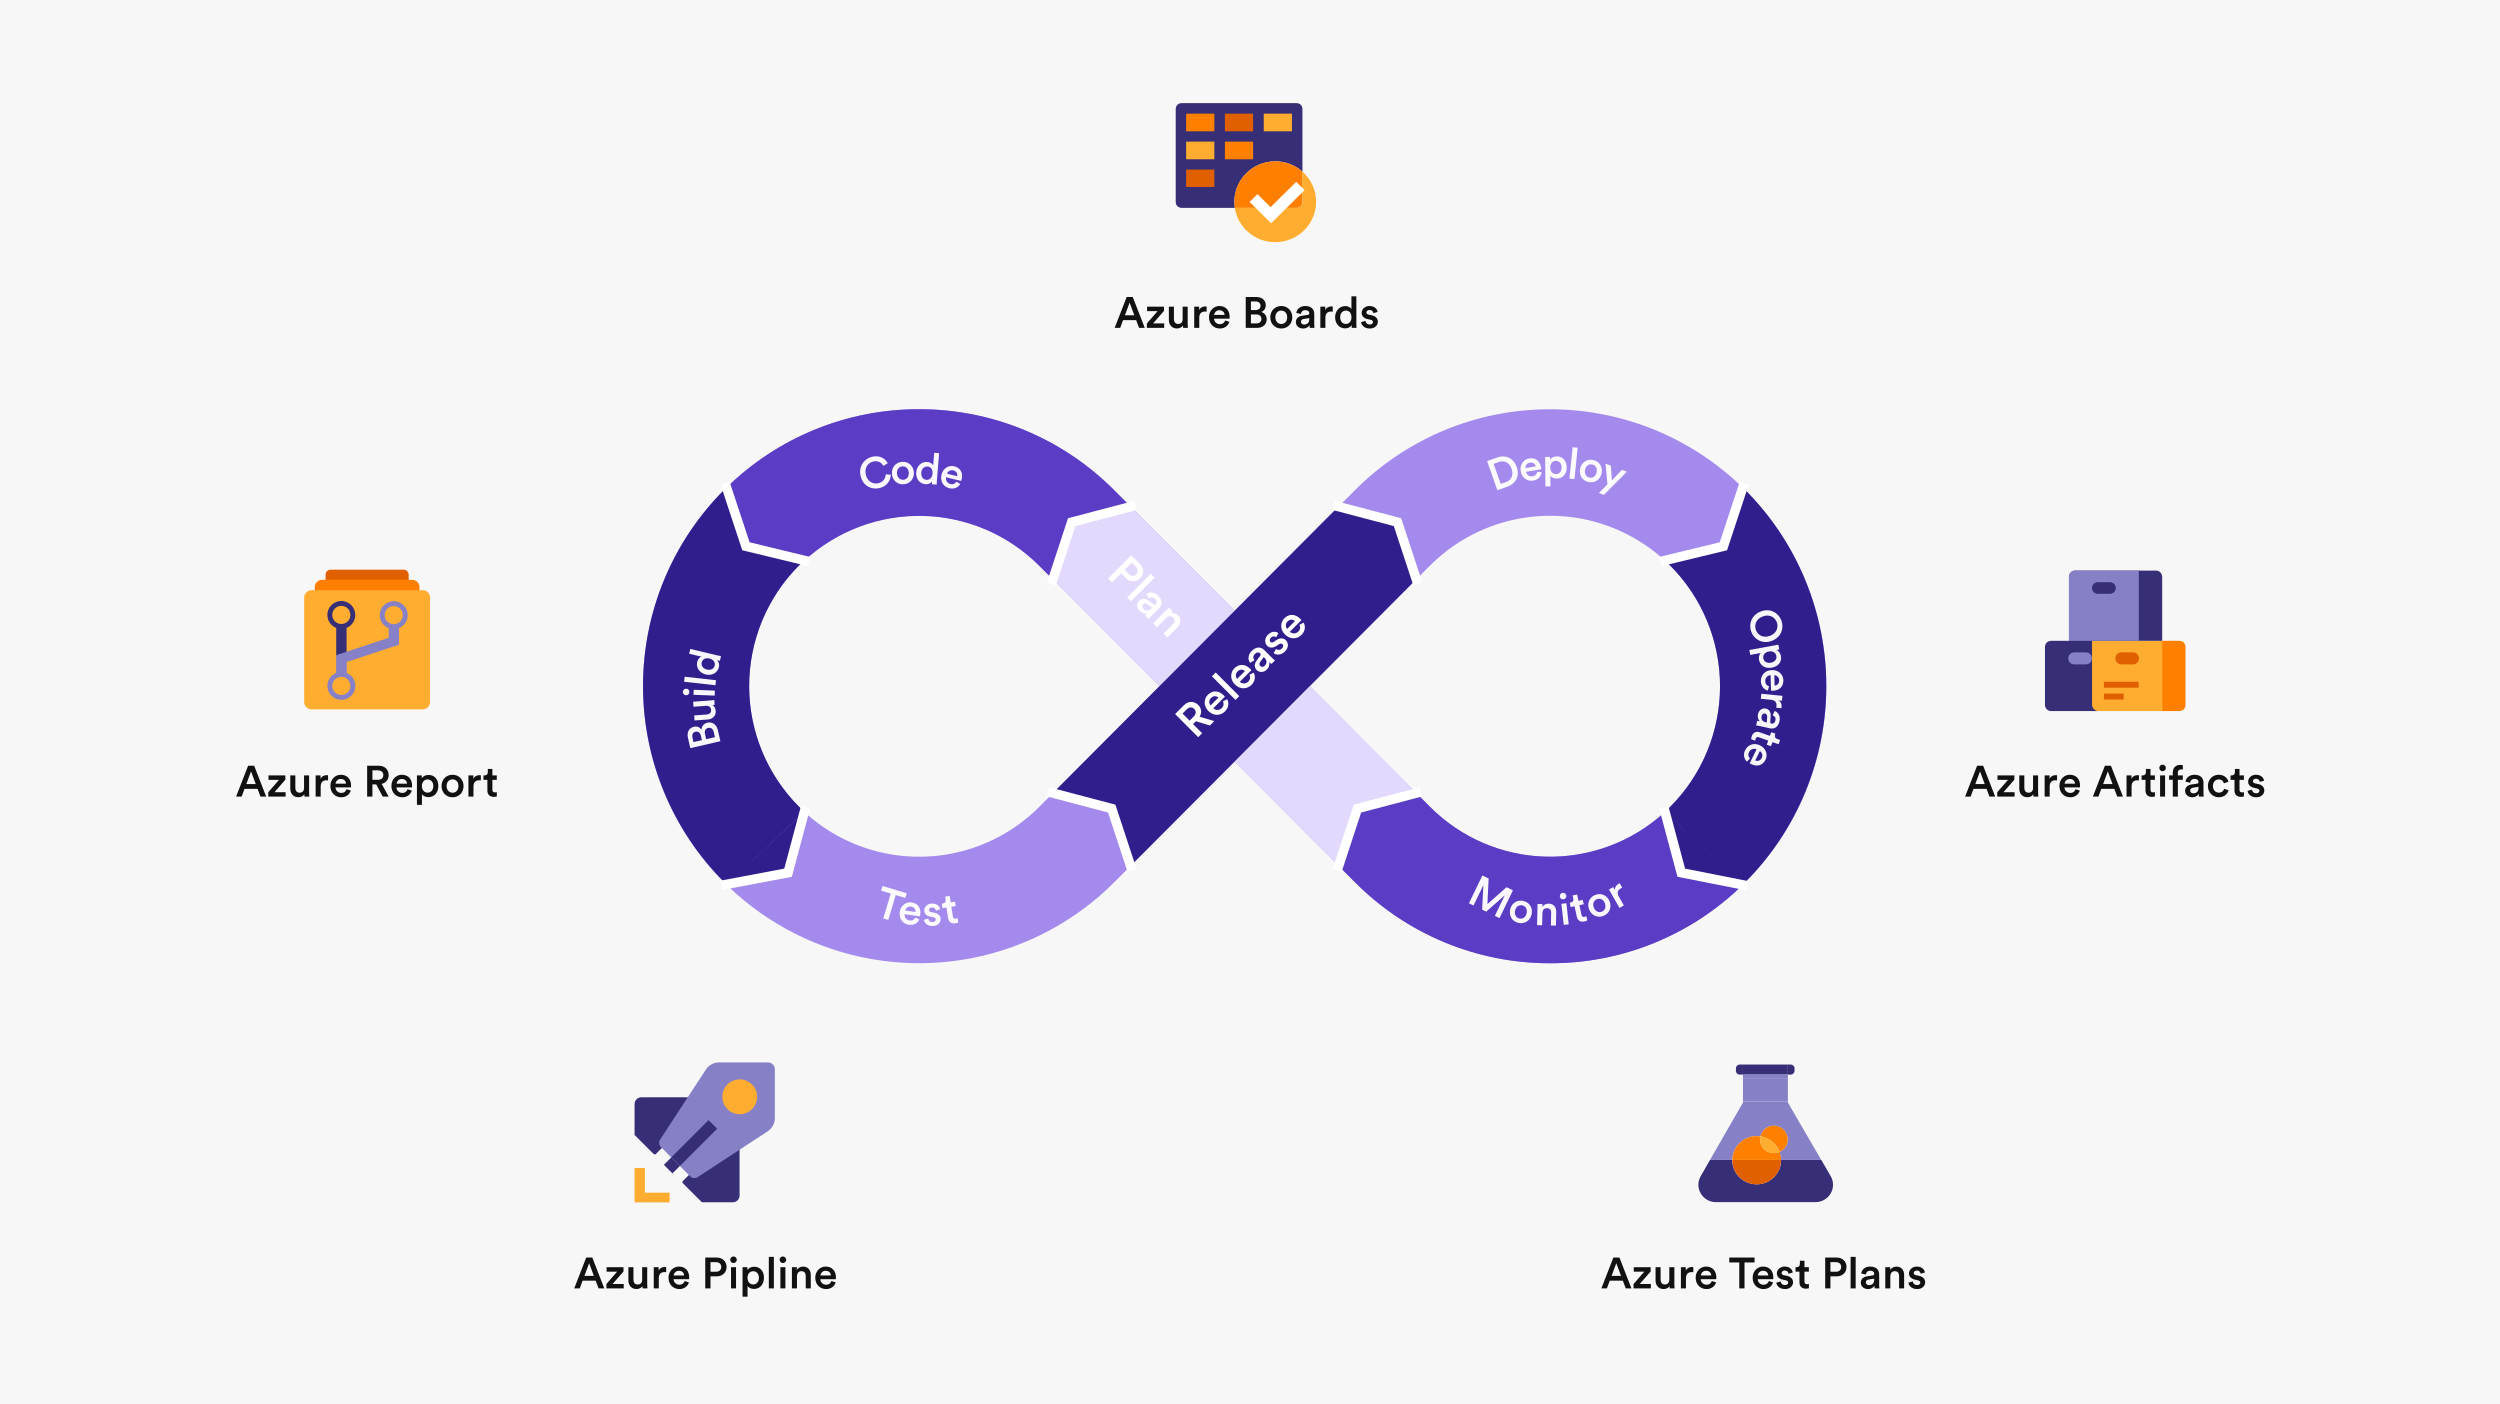 <?xml version="1.0" encoding="UTF-8"?><svg width="976" height="548" viewBox="0 0 976 548" fill="none" xmlns="http://www.w3.org/2000/svg">
<rect width="976" height="548" fill="#F7F7F7"/>
<path d="M605.188 159.778C622.92 159.774 640.38 164.157 656.02 172.54C671.66 180.923 684.998 193.045 694.85 207.834C704.703 222.623 710.767 239.621 712.505 257.323C714.242 275.024 711.6 292.882 704.812 309.315C698.025 325.747 687.301 340.247 673.591 351.528C659.882 362.809 643.61 370.525 626.217 373.99C608.824 377.456 590.847 376.565 573.88 371.395C556.912 366.226 541.478 356.939 528.944 344.356L482.02 297.289L435.086 344.356C420.006 359.483 400.792 369.785 379.874 373.959C358.957 378.132 337.275 375.99 317.571 367.804C297.867 359.617 281.026 345.754 269.177 327.966C257.328 310.179 251.004 289.267 251.004 267.874C251.004 246.481 257.328 225.569 269.177 207.782C281.026 189.994 297.867 176.131 317.571 167.944C337.275 159.758 358.957 157.616 379.874 161.79C400.792 165.963 420.006 176.265 435.086 191.392L482.02 238.459L528.944 191.392C538.95 181.344 550.836 173.378 563.921 167.953C577.005 162.527 591.029 159.749 605.188 159.778ZM605.188 334.461C616.095 334.454 626.833 331.751 636.45 326.589C646.068 321.427 654.268 313.967 660.326 304.868C666.383 295.77 670.11 285.313 671.178 274.425C672.246 263.536 670.621 252.552 666.447 242.444C662.273 232.335 655.679 223.415 647.249 216.473C638.818 209.531 628.812 204.78 618.114 202.642C607.417 200.504 596.359 201.045 585.92 204.216C575.48 207.387 565.982 213.09 558.264 220.822L511.34 267.889L558.264 314.967C564.412 321.168 571.724 326.083 579.779 329.429C587.834 332.775 596.47 334.485 605.188 334.461ZM452.691 267.889L405.767 220.822C396.485 211.512 384.659 205.171 371.785 202.603C358.911 200.034 345.567 201.352 333.439 206.391C321.312 211.429 310.947 219.962 303.654 230.909C296.361 241.857 292.469 254.728 292.469 267.895C292.469 281.061 296.361 293.932 303.654 304.88C310.947 315.827 321.312 324.36 333.439 329.399C345.567 334.437 358.911 335.755 371.785 333.187C384.659 330.618 396.485 324.278 405.767 314.967L452.691 267.889Z" fill="#A48AED"/>
<path d="M522.606 338.019L552.938 309.614L441.425 197.76L411.093 226.164L522.606 338.019Z" fill="#E3D9FC"/>
<path d="M441.374 338.019L411.032 309.614L522.555 197.76L552.887 226.164L441.374 338.019Z" fill="#311E8D"/>
<path d="M282.589 344.366C282.947 344.736 283.315 345.084 283.683 345.392L314.056 316.957C313.33 316.29 312.614 315.613 311.909 314.906C299.466 302.422 292.476 285.491 292.476 267.838C292.476 250.185 299.466 233.255 311.909 220.771C312.604 220.073 313.32 219.397 314.035 218.72L283.663 190.284C283.305 190.633 282.937 190.971 282.64 191.31C272.625 201.352 264.68 213.276 259.259 226.399C253.839 239.522 251.049 253.587 251.049 267.792C251.049 281.997 253.839 296.062 259.259 309.185C264.68 322.308 272.625 334.232 282.64 344.274L282.589 344.366Z" fill="#311E8D"/>
<path d="M681.39 344.377L680.286 345.453L649.914 317.018C650.639 316.352 651.365 315.665 652.06 314.967C658.224 308.786 663.114 301.448 666.45 293.371C669.786 285.294 671.503 276.637 671.503 267.895C671.503 259.152 669.786 250.495 666.45 242.418C663.114 234.341 658.224 227.003 652.06 220.822C651.376 220.125 650.66 219.458 649.944 218.771L680.317 190.325L681.39 191.351C701.61 211.637 712.969 239.148 712.969 267.833C712.969 296.519 701.61 324.029 681.39 344.315V344.377Z" fill="#311E8D"/>
<path d="M605.188 376.052C633.258 376.13 660.237 365.149 680.317 345.474L649.944 317.039C637.337 328.598 620.771 334.836 603.694 334.454C586.617 334.072 570.345 327.1 558.264 314.988L552.938 309.645L522.606 338.05L528.944 344.397C538.936 354.467 550.818 362.45 563.906 367.884C576.993 373.317 591.024 376.094 605.188 376.052Z" fill="#5A3CC5"/>
<path d="M358.782 159.778C330.714 159.701 303.739 170.682 283.663 190.356L314.035 218.843C326.64 207.282 343.205 201.042 360.28 201.424C377.356 201.806 393.627 208.78 405.705 220.894L411.032 226.226L441.363 197.832L435.035 191.474C425.046 181.395 413.163 173.404 400.074 167.963C386.985 162.523 372.95 159.74 358.782 159.778Z" fill="#5A3CC5"/>
<path d="M313.984 317.039L307.656 340.706L283.683 345.443L283.499 345.269L313.984 317.039Z" fill="#311E8D"/>
<path d="M314.035 218.792L291.207 213.264L283.663 190.377L285.155 188.921L315.446 217.52L314.035 218.792Z" fill="#5A3CC5"/>
<path d="M650.046 317.039L656.364 340.706L680.348 345.443L680.521 345.269L650.046 317.039Z" fill="#311E8D"/>
<path d="M649.995 218.792L672.823 213.264L680.368 190.377L678.875 188.921L648.574 217.52L649.995 218.792Z" fill="#A48AED"/>
<path d="M411.032 226.205L418.392 203.851L441.363 197.801L436.467 221.048L411.032 226.205Z" fill="#E3D9FC"/>
<path d="M522.606 338.019L529.967 315.675L552.938 309.614L548.041 332.871L522.606 338.019Z" fill="#5A3CC5"/>
<path d="M552.938 226.205L545.587 203.851L522.606 197.801L527.503 221.048L552.938 226.205Z" fill="#311E8D"/>
<path d="M441.363 338.019L434.013 315.675L411.032 309.614L415.928 332.871L441.363 338.019Z" fill="#A48AED"/>
<path d="M521.287 195.545L547.019 202.323L555.269 227.385L551.762 228.543L544.146 205.389L520.357 199.124L521.287 195.545Z" fill="white"/>
<path d="M442.682 195.545L443.612 199.124L419.823 205.389L412.207 228.543L408.701 227.385L416.951 202.323L442.682 195.545Z" fill="white"/>
<path d="M554.256 307.358L555.187 310.937L531.398 317.203L523.782 340.357L520.275 339.198L528.525 314.137L554.256 307.358Z" fill="white"/>
<path d="M651.355 314.772L657.857 339.116L682.505 343.987L681.799 347.617L654.882 342.295L647.787 315.726L651.355 314.772Z" fill="white"/>
<path d="M679.203 188.039L682.699 189.198L674.244 214.823L648.636 221.017L647.777 217.428L671.392 211.706L679.203 188.039Z" fill="white"/>
<path d="M409.713 307.358L435.444 314.137L443.694 339.198L440.188 340.357L432.572 317.203L408.783 310.937L409.713 307.358Z" fill="white"/>
<path d="M312.676 314.772L316.233 315.726L309.138 342.305L282.037 347.422L281.352 343.792L306.174 339.106L312.676 314.772Z" fill="white"/>
<path d="M284.828 188.039L292.638 211.706L316.254 217.428L315.385 221.017L289.776 214.823L281.332 189.198L284.828 188.039Z" fill="white"/>
<g opacity="0.98">
<path opacity="0.98" d="M343.441 190.528C346.424 189.774 347.728 187.428 347.758 185.316L345.796 185.181C345.732 186.6 344.926 188.136 342.964 188.632C340.97 189.136 338.727 188.16 338.039 185.423C337.327 182.587 338.903 180.698 340.832 180.211C342.793 179.715 344.167 180.578 344.869 181.908L346.574 180.811C345.533 178.9 343.331 177.598 340.364 178.348C337.331 179.114 335.055 182.126 336.012 185.935C336.969 189.744 340.293 191.324 343.441 190.528Z" fill="white"/>
<path opacity="0.98" d="M352.68 187.305C351.476 187.396 350.306 186.564 350.177 184.851C350.048 183.139 351.084 182.174 352.288 182.083C353.508 181.991 354.659 182.791 354.788 184.503C354.918 186.232 353.9 187.213 352.68 187.305ZM352.154 180.304C349.696 180.489 348.021 182.474 348.211 185C348.402 187.543 350.354 189.254 352.812 189.068C355.287 188.881 356.962 186.896 356.771 184.353C356.582 181.827 354.629 180.116 352.154 180.304Z" fill="white"/>
<path opacity="0.98" d="M359.666 184.52C359.796 182.944 360.827 182.023 362.115 182.13C363.403 182.237 364.202 183.293 364.072 184.868C363.943 186.444 362.957 187.437 361.669 187.33C360.331 187.219 359.536 186.095 359.666 184.52ZM366.638 176.927L364.724 176.768L364.313 181.75C364.102 181.203 363.428 180.482 361.988 180.362C359.667 180.17 357.897 181.985 357.701 184.357C357.496 186.847 358.934 188.843 361.306 189.04C362.475 189.137 363.387 188.633 363.834 187.97C363.806 188.309 363.812 188.855 363.83 189.045L365.711 189.201C365.705 189.064 365.689 188.431 365.751 187.686L366.638 176.927Z" fill="white"/>
<path opacity="0.98" d="M369.732 184.938C370.006 184.095 370.923 183.338 372.129 183.631C373.451 183.952 373.875 184.947 373.681 185.897L369.732 184.938ZM373.389 188.048C372.933 188.777 372.191 189.244 371.034 188.963C369.845 188.674 369.098 187.566 369.344 186.331L375.225 187.759C375.249 187.73 375.346 187.474 375.422 187.16C376.036 184.615 374.977 182.626 372.499 182.024C370.467 181.53 368.177 182.759 367.563 185.303C366.905 188.03 368.455 190.086 370.635 190.616C372.568 191.085 374.115 190.254 374.884 188.953L373.389 188.048Z" fill="white"/>
<path opacity="0.98" d="M269.497 292.071L281.243 289.368L280.25 285.026C279.75 282.839 278.058 281.693 276.169 282.128C274.778 282.448 273.898 283.558 273.851 284.877C273.255 283.95 272.161 283.434 270.918 283.72C269.079 284.143 268.057 285.774 268.572 288.028L269.497 292.071ZM274.016 288.955L270.736 289.71L270.334 287.954C270.057 286.744 270.544 285.899 271.538 285.67C272.516 285.445 273.338 285.989 273.603 287.149L274.016 288.955ZM279.102 287.785L275.689 288.57L275.212 286.482C274.931 285.256 275.488 284.413 276.499 284.18C277.543 283.94 278.367 284.57 278.64 285.763L279.102 287.785Z" fill="white"/>
<path opacity="0.98" d="M278.089 275.274C278.428 275.249 278.815 275.187 278.999 275.139L278.862 273.257C278.559 273.314 278.038 273.403 277.359 273.453L270.611 273.947L270.755 275.914L275.638 275.556C276.723 275.477 277.529 276.014 277.612 277.15C277.698 278.337 276.868 278.875 275.851 278.95L271.002 279.305L271.145 281.272L276.35 280.89C278.181 280.756 279.555 279.496 279.412 277.529C279.342 276.563 278.864 275.626 278.089 275.274Z" fill="white"/>
<path opacity="0.98" d="M279.085 269.613L270.813 269.286L270.736 271.239L279.009 271.567L279.085 269.613ZM267.819 271.43C268.533 271.458 269.116 270.903 269.143 270.206C269.172 269.493 268.634 268.893 267.92 268.865C267.207 268.837 266.607 269.391 266.578 270.105C266.551 270.801 267.106 271.402 267.819 271.43Z" fill="white"/>
<path opacity="0.98" d="M279.528 265.561L267.296 264.197L267.079 266.157L279.311 267.521L279.528 265.561Z" fill="white"/>
<path opacity="0.98" d="M275.951 261.387C274.413 261.021 273.656 259.862 273.954 258.605C274.251 257.347 275.413 256.715 276.952 257.081C278.49 257.447 279.324 258.572 279.027 259.829C278.718 261.136 277.489 261.752 275.951 261.387ZM269.484 253.348L269.042 255.217L273.905 256.374C273.333 256.5 272.52 257.058 272.188 258.464C271.652 260.731 273.182 262.755 275.498 263.306C277.929 263.884 280.116 262.761 280.663 260.445C280.933 259.304 280.57 258.326 279.982 257.784C280.313 257.863 280.854 257.939 281.044 257.95L281.478 256.113C281.341 256.098 280.714 256.019 279.986 255.846L269.484 253.348Z" fill="white"/>
<path opacity="0.98" d="M585.876 188.931L583.114 181.09L585.149 180.369C587.12 179.67 589.19 180.38 590.128 183.041C591.054 185.671 589.866 187.517 587.895 188.215L585.876 188.931ZM588.581 189.956C591.657 188.866 593.413 185.971 592.131 182.331C590.843 178.676 587.685 177.486 584.592 178.583L580.57 180.008L584.575 191.376L588.581 189.956Z" fill="white"/>
<path opacity="0.98" d="M595.541 182.758C595.46 181.875 596.004 180.817 597.227 180.608C598.568 180.379 599.35 181.125 599.546 182.075L595.541 182.758ZM600.125 184.166C599.993 185.016 599.495 185.739 598.322 185.94C597.115 186.146 595.993 185.423 595.732 184.192L601.698 183.173C601.709 183.137 601.697 182.863 601.643 182.544C601.205 179.963 599.448 178.556 596.935 178.985C594.874 179.337 593.253 181.373 593.691 183.954C594.161 186.719 596.394 187.993 598.606 187.616C600.567 187.281 601.661 185.904 601.855 184.405L600.125 184.166Z" fill="white"/>
<path opacity="0.98" d="M605.298 189.891L605.256 185.726C605.688 186.351 606.594 186.852 607.784 186.84C610.164 186.816 611.658 184.931 611.633 182.449C611.609 180.001 610.213 178.145 607.765 178.169C606.49 178.182 605.544 178.787 605.143 179.505L605.132 178.383L603.228 178.402L603.343 189.911L605.298 189.891ZM609.661 182.469C609.677 184.05 608.769 185.079 607.46 185.092C606.168 185.105 605.223 184.094 605.207 182.513C605.192 180.966 606.117 179.937 607.409 179.924C608.735 179.911 609.646 180.922 609.661 182.469Z" fill="white"/>
<path opacity="0.98" d="M614.677 187.031L615.921 174.786L613.959 174.586L612.715 186.831L614.677 187.031Z" fill="white"/>
<path opacity="0.98" d="M620.517 186.454C619.337 186.2 618.448 185.07 618.807 183.391C619.166 181.712 620.431 181.08 621.611 181.334C622.807 181.591 623.686 182.684 623.328 184.363C622.965 186.059 621.714 186.711 620.517 186.454ZM621.984 179.588C619.574 179.07 617.408 180.5 616.879 182.977C616.346 185.471 617.738 187.665 620.147 188.183C622.574 188.705 624.74 187.275 625.272 184.781C625.802 182.304 624.41 180.11 621.984 179.588Z" fill="white"/>
<path opacity="0.98" d="M626.16 193.196L635.151 184.146L633.192 183.413L629.281 187.539L628.878 181.797L626.792 181.016L627.56 189.091L624.185 192.457L626.16 193.196Z" fill="white"/>
<path opacity="0.98" d="M353.454 350.572L354.005 348.732L344.549 345.881L343.997 347.721L347.741 348.85L344.833 358.555L346.786 359.144L349.694 349.439L353.454 350.572Z" fill="white"/>
<path opacity="0.98" d="M353.387 355.474C353.576 354.607 354.413 353.762 355.642 353.933C356.989 354.121 357.511 355.068 357.412 356.033L353.387 355.474ZM357.335 358.202C356.954 358.973 356.262 359.512 355.083 359.348C353.871 359.179 353.017 358.151 353.139 356.898L359.133 357.731C359.155 357.7 359.226 357.435 359.27 357.115C359.628 354.522 358.377 352.649 355.851 352.298C353.78 352.01 351.623 353.46 351.265 356.054C350.881 358.832 352.628 360.723 354.85 361.032C356.82 361.306 358.278 360.324 358.913 358.953L357.335 358.202Z" fill="white"/>
<path opacity="0.98" d="M360.69 359.1C360.814 360.032 361.767 361.575 364.164 361.519C366.271 361.47 367.259 360.052 367.23 358.795C367.201 357.571 366.363 356.638 364.792 356.335L363.528 356.109C363.016 356.019 362.686 355.704 362.676 355.262C362.664 354.752 363.146 354.299 363.843 354.282C364.948 354.257 365.323 355.013 365.402 355.487L367.056 354.973C366.901 354.16 366.119 352.682 363.807 352.736C362.091 352.776 360.794 354.03 360.827 355.475C360.853 356.614 361.64 357.547 363.109 357.836L364.339 358.08C365.005 358.2 365.319 358.533 365.329 358.975C365.341 359.485 364.926 359.937 364.111 359.956C363.057 359.98 362.481 359.33 362.395 358.584L360.69 359.1Z" fill="white"/>
<path opacity="0.98" d="M370.753 349.761L368.99 350.04L369.182 351.266C369.296 351.988 368.996 352.603 368.123 352.741L367.704 352.807L367.975 354.537L369.486 354.298L370.132 358.413C370.372 359.941 371.455 360.7 372.966 360.461C373.672 360.35 374.02 360.157 374.13 360.088L373.876 358.476C373.795 358.506 373.484 358.606 373.215 358.649C372.493 358.763 372.127 358.511 372.013 357.789L371.417 353.993L373.113 353.725L372.842 351.996L371.146 352.264L370.753 349.761Z" fill="white"/>
<path opacity="0.98" d="M585.412 358.427L590.648 347.571L588.155 346.361L580.688 352.96L581.166 342.969L578.719 341.781L573.482 352.637L575.272 353.506L579.112 345.544L578.621 355.131L580.212 355.903L587.447 349.551L583.592 357.544L585.412 358.427Z" fill="white"/>
<path opacity="0.98" d="M593.204 358.581C592.023 358.332 591.131 357.205 591.483 355.525C591.836 353.844 593.099 353.207 594.28 353.457C595.478 353.71 596.36 354.8 596.008 356.48C595.651 358.177 594.402 358.834 593.204 358.581ZM594.647 351.71C592.235 351.201 590.074 352.638 589.554 355.117C589.03 357.613 590.429 359.802 592.841 360.311C595.27 360.824 597.43 359.387 597.954 356.891C598.474 354.412 597.075 352.223 594.647 351.71Z" fill="white"/>
<path opacity="0.98" d="M602.157 356.459C602.182 355.372 602.797 354.518 603.918 354.544C605.159 354.572 605.599 355.398 605.576 356.418L605.466 361.313L607.437 361.358L607.555 356.123C607.597 354.305 606.661 352.821 604.638 352.775C603.721 352.754 602.726 353.122 602.161 354.062L602.186 352.957L600.265 352.913L600.078 361.19L602.049 361.235L602.157 356.459Z" fill="white"/>
<path opacity="0.98" d="M612.426 360.853L611.515 352.625L609.572 352.841L610.484 361.07L612.426 360.853ZM608.948 349.986C609.026 350.695 609.663 351.189 610.355 351.112C611.065 351.033 611.578 350.411 611.499 349.701C611.42 348.992 610.782 348.481 610.073 348.56C609.38 348.637 608.869 349.276 608.948 349.986Z" fill="white"/>
<path opacity="0.98" d="M615.702 349.202L613.958 349.583L614.221 350.796C614.376 351.51 614.114 352.142 613.25 352.331L612.835 352.422L613.206 354.133L614.701 353.806L615.585 357.876C615.913 359.388 617.038 360.082 618.533 359.755C619.231 359.603 619.567 359.39 619.672 359.315L619.326 357.72C619.247 357.755 618.942 357.874 618.676 357.932C617.962 358.088 617.582 357.858 617.426 357.143L616.611 353.389L618.288 353.022L617.917 351.311L616.239 351.678L615.702 349.202Z" fill="white"/>
<path opacity="0.98" d="M625.318 355.929C624.191 356.361 622.832 355.899 622.22 354.295C621.609 352.69 622.325 351.469 623.452 351.036C624.595 350.598 625.926 351.034 626.537 352.639C627.155 354.259 626.46 355.49 625.318 355.929ZM622.816 349.369C620.515 350.251 619.477 352.634 620.379 355.001C621.288 357.384 623.646 358.464 625.948 357.581C628.265 356.692 629.303 354.309 628.395 351.926C627.492 349.559 625.134 348.48 622.816 349.369Z" fill="white"/>
<path opacity="0.98" d="M632.341 344.816C632.258 344.843 632.064 344.915 631.858 345.033C630.912 345.571 630.375 346.485 630.479 347.462L629.825 346.308L628.157 347.26L632.238 354.463L633.951 353.486L632.007 350.055C631.244 348.709 631.414 347.595 632.743 346.837C632.92 346.736 633.121 346.641 633.329 346.561L632.341 344.816Z" fill="white"/>
<path opacity="0.98" d="M688.133 240.679C690.843 239.627 692.912 240.976 693.641 242.863C694.375 244.766 693.75 247.161 691.04 248.213C688.33 249.265 686.261 247.917 685.527 246.013C684.798 244.126 685.423 241.732 688.133 240.679ZM687.38 238.729C683.688 240.162 682.582 243.765 683.72 246.715C684.859 249.665 688.101 251.597 691.793 250.164C695.47 248.736 696.57 245.118 695.431 242.168C694.293 239.218 691.057 237.301 687.38 238.729Z" fill="white"/>
<path opacity="0.98" d="M683.304 255.682L687.401 254.932C686.859 255.463 686.518 256.441 686.732 257.612C687.158 259.954 689.268 261.105 691.71 260.658C694.118 260.217 695.71 258.525 695.272 256.117C695.044 254.862 694.288 254.033 693.512 253.76L694.616 253.558L694.275 251.685L682.954 253.759L683.304 255.682ZM691.357 258.718C689.801 259.003 688.634 258.283 688.399 256.996C688.168 255.724 689.004 254.621 690.559 254.336C692.08 254.057 693.251 254.793 693.483 256.064C693.72 257.369 692.878 258.439 691.357 258.718Z" fill="white"/>
<path opacity="0.98" d="M692.693 263.598C693.578 263.643 694.549 264.331 694.581 265.572C694.617 266.932 693.767 267.6 692.799 267.659L692.693 263.598ZM690.647 267.937C689.824 267.687 689.179 267.091 689.148 265.902C689.116 264.678 689.991 263.669 691.247 263.585L691.405 269.635C691.44 269.651 691.712 269.678 692.035 269.669C694.652 269.6 696.296 268.061 696.229 265.512C696.175 263.421 694.391 261.53 691.773 261.598C688.969 261.672 687.39 263.703 687.448 265.946C687.5 267.935 688.707 269.212 690.163 269.616L690.647 267.937Z" fill="white"/>
<path opacity="0.98" d="M695.432 276.483C695.458 276.401 695.512 276.201 695.535 275.964C695.642 274.881 695.207 273.916 694.349 273.438L695.669 273.569L695.857 271.657L687.619 270.839L687.425 272.802L691.35 273.191C692.889 273.344 693.701 274.125 693.55 275.648C693.53 275.851 693.492 276.069 693.436 276.285L695.432 276.483Z" fill="white"/>
<path opacity="0.98" d="M689.371 276.623C688.094 276.336 686.7 277.119 686.321 278.811C686.028 280.122 686.513 281.068 687.041 281.587C686.394 281.442 686.048 281.434 685.994 281.439L685.593 283.231C685.68 283.233 686.179 283.258 686.909 283.422L690.923 284.326C692.531 284.688 694.153 284.06 694.709 281.572C695.155 279.581 694.193 278.04 692.834 277.577L692.042 279.246C692.836 279.512 693.357 280.222 693.13 281.234C692.893 282.295 692.241 282.637 691.561 282.483C691.279 282.42 691.077 282.235 691.115 281.755L691.264 279.611C691.373 278.189 690.814 276.948 689.371 276.623ZM687.748 279.516C687.919 278.753 688.51 278.45 689.057 278.574C689.72 278.723 689.944 279.279 689.91 279.899L689.754 282.076L689.389 281.994C687.813 281.639 687.507 280.595 687.748 279.516Z" fill="white"/>
<path opacity="0.98" d="M694.354 290.568L694.949 288.885L693.78 288.469C693.092 288.224 692.693 287.667 692.988 286.834L693.13 286.433L691.48 285.846L690.97 287.289L687.046 285.892C685.588 285.374 684.406 285.964 683.896 287.406C683.658 288.079 683.661 288.477 683.67 288.607L685.207 289.154C685.22 289.068 685.279 288.746 685.37 288.49C685.614 287.801 686.01 287.599 686.698 287.844L690.318 289.132L689.746 290.75L691.395 291.337L691.968 289.719L694.354 290.568Z" fill="white"/>
<path opacity="0.98" d="M687.046 293.227C687.807 293.683 688.342 294.747 687.791 295.859C687.187 297.078 686.124 297.269 685.242 296.867L687.046 293.227ZM683.211 296.102C682.602 295.494 682.311 294.665 682.84 293.599C683.383 292.502 684.627 292.021 685.776 292.536L683.088 297.959C683.111 297.989 683.339 298.141 683.628 298.285C685.971 299.454 688.141 298.865 689.274 296.58C690.203 294.707 689.512 292.196 687.169 291.028C684.659 289.776 682.315 290.829 681.318 292.84C680.435 294.622 680.903 296.318 682 297.359L683.211 296.102Z" fill="white"/>
</g>
<path d="M472.336 283.242L474.067 281.511L468.32 279.826C469.275 278.26 469.073 276.502 467.789 275.214C466.264 273.685 463.975 273.555 462.231 275.299L458.769 278.761L467.779 287.799L469.319 286.259L465.761 282.69L466.881 281.57L472.336 283.242ZM464.414 281.338L461.656 278.572L463.298 276.93C464.24 275.988 465.397 275.926 466.236 276.767C467.062 277.596 466.998 278.755 466.056 279.697L464.414 281.338ZM472.615 275.403C472.005 274.689 471.828 273.441 472.757 272.512C473.775 271.493 474.907 271.66 475.657 272.361L472.615 275.403ZM477.436 273.814C477.843 274.63 477.855 275.56 476.964 276.451C476.047 277.367 474.636 277.43 473.657 276.525L478.188 271.994C478.176 271.955 477.998 271.726 477.756 271.484C475.799 269.521 473.421 269.379 471.512 271.288C469.946 272.853 469.791 275.605 471.749 277.568C473.845 279.671 476.555 279.406 478.235 277.725C479.724 276.236 479.827 274.377 479.078 272.962L477.436 273.814ZM483.808 271.77L474.607 262.541L473.131 264.018L482.332 273.247L483.808 271.77ZM482.969 265.049C482.359 264.335 482.182 263.087 483.111 262.158C484.129 261.14 485.261 261.306 486.011 262.007L482.969 265.049ZM487.79 263.461C488.197 264.276 488.209 265.206 487.318 266.097C486.401 267.013 484.99 267.076 484.011 266.171L488.542 261.64C488.529 261.601 488.351 261.372 488.11 261.13C486.153 259.167 483.775 259.025 481.866 260.934C480.3 262.5 480.145 265.251 482.102 267.214C484.199 269.317 486.909 269.052 488.589 267.372C490.078 265.882 490.181 264.023 489.432 262.608L487.79 263.461ZM490.626 261.592C491.605 262.574 493.296 262.664 494.594 261.366C495.6 260.36 495.702 259.24 495.525 258.475C496.021 258.972 496.326 259.176 496.376 259.202L497.751 257.827C497.675 257.776 497.243 257.47 496.683 256.909L493.608 253.824C492.375 252.588 490.57 252.23 488.66 254.139C487.133 255.667 487.119 257.59 488.072 258.775L489.726 257.732C489.167 257.044 489.104 256.114 489.88 255.337C490.695 254.523 491.471 254.587 491.992 255.11C492.208 255.326 492.284 255.607 491.978 256.014L490.629 257.847C489.725 259.057 489.52 260.483 490.626 261.592ZM493.718 259.926C493.132 260.511 492.433 260.447 492.013 260.026C491.505 259.517 491.62 258.893 492.002 258.358L493.377 256.499L493.657 256.78C494.864 257.991 494.545 259.099 493.718 259.926ZM497.235 254.983C498.01 255.608 499.867 256.094 501.661 254.299C503.239 252.721 502.961 250.912 502.021 249.969C501.106 249.051 499.783 248.948 498.358 249.864L497.225 250.614C496.767 250.92 496.284 250.919 495.953 250.588C495.572 250.206 495.611 249.505 496.133 248.983C496.96 248.156 497.799 248.462 498.206 248.768L499.097 247.164C498.386 246.654 496.707 246.092 494.976 247.823C493.691 249.109 493.613 251.019 494.693 252.103C495.545 252.957 496.829 253.098 498.165 252.246L499.285 251.533C499.883 251.139 500.366 251.165 500.697 251.496C501.078 251.878 501.09 252.528 500.479 253.139C499.69 253.928 498.774 253.851 498.164 253.341L497.235 254.983ZM502.496 245.522C501.886 244.808 501.709 243.56 502.638 242.631C503.656 241.613 504.788 241.779 505.538 242.48L502.496 245.522ZM507.317 243.934C507.724 244.749 507.736 245.679 506.845 246.57C505.928 247.486 504.516 247.549 503.538 246.644L508.069 242.113C508.056 242.074 507.878 241.845 507.637 241.603C505.68 239.64 503.302 239.498 501.392 241.407C499.827 242.973 499.672 245.724 501.629 247.687C503.726 249.79 506.435 249.525 508.116 247.845C509.605 246.356 509.708 244.496 508.959 243.081L507.317 243.934Z" fill="white"/>
<path d="M439.02 222.462L441.82 219.662L443.411 221.253C444.378 222.221 444.416 223.353 443.551 224.219C442.698 225.072 441.578 225.021 440.611 224.053L439.02 222.462ZM439.49 225.632C441.221 227.363 443.525 227.35 445.116 225.759C446.694 224.181 446.72 221.864 444.989 220.133L441.642 216.786L432.617 225.81L434.145 227.337L437.67 223.812L439.49 225.632ZM441.524 234.716L450.739 225.501L449.262 224.025L440.047 233.24L441.524 234.716ZM444.702 234.534C443.722 235.514 443.632 237.207 444.931 238.505C445.936 239.51 447.056 239.612 447.82 239.434C447.324 239.93 447.12 240.236 447.094 240.287L448.469 241.661C448.52 241.585 448.825 241.152 449.385 240.592L452.466 237.512C453.7 236.278 454.057 234.47 452.147 232.561C450.62 231.034 448.698 231.021 447.514 231.975L448.558 233.63C449.245 233.07 450.175 233.006 450.951 233.783C451.766 234.597 451.702 235.374 451.18 235.896C450.964 236.112 450.684 236.188 450.276 235.883L448.444 234.534C447.234 233.63 445.809 233.426 444.702 234.534ZM446.369 237.627C445.783 237.041 445.847 236.341 446.267 235.921C446.776 235.412 447.4 235.527 447.934 235.908L449.793 237.283L449.513 237.563C448.304 238.772 447.196 238.454 446.369 237.627ZM455.23 241.27C456.045 240.455 457.14 240.252 457.98 241.092C458.909 242.021 458.642 242.975 457.878 243.739L454.212 247.405L455.689 248.881L459.609 244.961C460.971 243.599 461.34 241.779 459.825 240.264C459.138 239.577 458.107 239.131 456.987 239.437L457.814 238.61L456.376 237.171L450.177 243.37L451.654 244.846L455.23 241.27Z" fill="white"/>
<path d="M101.69 311H103.917L99.225 298.947H96.862L92.17 311H94.329L95.451 307.974H100.551L101.69 311ZM98.001 301.157L99.837 306.087H96.165L98.001 301.157ZM111.498 311V309.266H107.163L111.413 304.387V302.721H104.817V304.455H108.931L104.732 309.283V311H111.498ZM118.802 310.082C118.802 310.422 118.836 310.813 118.87 311H120.757C120.723 310.694 120.672 310.167 120.672 309.487V302.721H118.7V307.617C118.7 308.705 118.105 309.47 116.966 309.47C115.776 309.47 115.3 308.603 115.3 307.583V302.721H113.328V307.94C113.328 309.776 114.484 311.238 116.456 311.238C117.425 311.238 118.394 310.83 118.802 310.082ZM128.069 302.67C127.984 302.653 127.78 302.619 127.542 302.619C126.454 302.619 125.536 303.146 125.145 304.047V302.721H123.224V311H125.196V307.056C125.196 305.509 125.893 304.625 127.423 304.625C127.627 304.625 127.848 304.642 128.069 304.676V302.67ZM131.009 305.951C131.077 305.067 131.791 304.115 133.032 304.115C134.392 304.115 135.038 304.982 135.072 305.951H131.009ZM135.293 308.11C135.021 308.926 134.409 309.555 133.219 309.555C131.995 309.555 131.009 308.654 130.958 307.396H137.01C137.027 307.362 137.061 307.09 137.061 306.767C137.061 304.149 135.565 302.466 133.015 302.466C130.924 302.466 128.986 304.2 128.986 306.818C128.986 309.623 130.975 311.255 133.219 311.255C135.208 311.255 136.517 310.082 136.959 308.637L135.293 308.11ZM149.419 311H151.731L149.011 306.036C150.694 305.628 151.731 304.319 151.731 302.602C151.731 300.562 150.286 298.947 147.957 298.947H143.333V311H145.39V306.24H146.886L149.419 311ZM145.39 304.438V300.749H147.583C148.841 300.749 149.657 301.48 149.657 302.602C149.657 303.707 148.841 304.438 147.583 304.438H145.39ZM154.833 305.951C154.901 305.067 155.615 304.115 156.856 304.115C158.216 304.115 158.862 304.982 158.896 305.951H154.833ZM159.117 308.11C158.845 308.926 158.233 309.555 157.043 309.555C155.819 309.555 154.833 308.654 154.782 307.396H160.834C160.851 307.362 160.885 307.09 160.885 306.767C160.885 304.149 159.389 302.466 156.839 302.466C154.748 302.466 152.81 304.2 152.81 306.818C152.81 309.623 154.799 311.255 157.043 311.255C159.032 311.255 160.341 310.082 160.783 308.637L159.117 308.11ZM164.724 314.23V310.065C165.149 310.694 166.05 311.204 167.24 311.204C169.62 311.204 171.133 309.334 171.133 306.852C171.133 304.404 169.756 302.534 167.308 302.534C166.033 302.534 165.081 303.129 164.673 303.843V302.721H162.769V314.23H164.724ZM169.161 306.852C169.161 308.433 168.243 309.453 166.934 309.453C165.642 309.453 164.707 308.433 164.707 306.852C164.707 305.305 165.642 304.285 166.934 304.285C168.26 304.285 169.161 305.305 169.161 306.852ZM176.667 309.487C175.46 309.487 174.355 308.569 174.355 306.852C174.355 305.135 175.46 304.251 176.667 304.251C177.891 304.251 178.979 305.135 178.979 306.852C178.979 308.586 177.891 309.487 176.667 309.487ZM176.667 302.466C174.202 302.466 172.383 304.319 172.383 306.852C172.383 309.402 174.202 311.255 176.667 311.255C179.149 311.255 180.968 309.402 180.968 306.852C180.968 304.319 179.149 302.466 176.667 302.466ZM187.719 302.67C187.634 302.653 187.43 302.619 187.192 302.619C186.104 302.619 185.186 303.146 184.795 304.047V302.721H182.874V311H184.846V307.056C184.846 305.509 185.543 304.625 187.073 304.625C187.277 304.625 187.498 304.642 187.719 304.676V302.67ZM192.229 300.188H190.444V301.429C190.444 302.16 190.053 302.721 189.169 302.721H188.744V304.472H190.274V308.637C190.274 310.184 191.226 311.102 192.756 311.102C193.47 311.102 193.844 310.966 193.963 310.915V309.283C193.878 309.3 193.555 309.351 193.283 309.351C192.552 309.351 192.229 309.045 192.229 308.314V304.472H193.946V302.721H192.229V300.188Z" fill="#111111"/>
<path d="M444.69 128H446.917L442.225 115.947H439.862L435.17 128H437.329L438.451 124.974H443.551L444.69 128ZM441.001 118.157L442.837 123.087H439.165L441.001 118.157ZM454.498 128V126.266H450.163L454.413 121.387V119.721H447.817V121.455H451.931L447.732 126.283V128H454.498ZM461.802 127.082C461.802 127.422 461.836 127.813 461.87 128H463.757C463.723 127.694 463.672 127.167 463.672 126.487V119.721H461.7V124.617C461.7 125.705 461.105 126.47 459.966 126.47C458.776 126.47 458.3 125.603 458.3 124.583V119.721H456.328V124.94C456.328 126.776 457.484 128.238 459.456 128.238C460.425 128.238 461.394 127.83 461.802 127.082ZM471.069 119.67C470.984 119.653 470.78 119.619 470.542 119.619C469.454 119.619 468.536 120.146 468.145 121.047V119.721H466.224V128H468.196V124.056C468.196 122.509 468.893 121.625 470.423 121.625C470.627 121.625 470.848 121.642 471.069 121.676V119.67ZM474.009 122.951C474.077 122.067 474.791 121.115 476.032 121.115C477.392 121.115 478.038 121.982 478.072 122.951H474.009ZM478.293 125.11C478.021 125.926 477.409 126.555 476.219 126.555C474.995 126.555 474.009 125.654 473.958 124.396H480.01C480.027 124.362 480.061 124.09 480.061 123.767C480.061 121.149 478.565 119.466 476.015 119.466C473.924 119.466 471.986 121.2 471.986 123.818C471.986 126.623 473.975 128.255 476.219 128.255C478.208 128.255 479.517 127.082 479.959 125.637L478.293 125.11ZM486.333 115.947V128H490.787C493.031 128 494.527 126.606 494.527 124.668C494.527 123.24 493.643 122.135 492.368 121.795C493.405 121.421 494.153 120.469 494.153 119.194C494.153 117.307 492.793 115.947 490.481 115.947H486.333ZM488.356 121.047V117.681H490.158C491.399 117.681 492.113 118.344 492.113 119.364C492.113 120.367 491.399 121.047 490.209 121.047H488.356ZM488.356 126.266V122.764H490.498C491.756 122.764 492.453 123.495 492.453 124.532C492.453 125.603 491.654 126.266 490.43 126.266H488.356ZM500.21 126.487C499.003 126.487 497.898 125.569 497.898 123.852C497.898 122.135 499.003 121.251 500.21 121.251C501.434 121.251 502.522 122.135 502.522 123.852C502.522 125.586 501.434 126.487 500.21 126.487ZM500.21 119.466C497.745 119.466 495.926 121.319 495.926 123.852C495.926 126.402 497.745 128.255 500.21 128.255C502.692 128.255 504.511 126.402 504.511 123.852C504.511 121.319 502.692 119.466 500.21 119.466ZM505.907 125.756C505.907 127.065 506.978 128.255 508.712 128.255C510.055 128.255 510.871 127.575 511.262 126.946C511.262 127.609 511.33 127.949 511.347 128H513.183C513.166 127.915 513.081 127.422 513.081 126.674V122.56C513.081 120.911 512.112 119.466 509.562 119.466C507.522 119.466 506.23 120.741 506.077 122.169L507.879 122.577C507.964 121.744 508.542 121.081 509.579 121.081C510.667 121.081 511.143 121.642 511.143 122.339C511.143 122.628 511.007 122.866 510.531 122.934L508.406 123.257C506.995 123.461 505.907 124.277 505.907 125.756ZM509.086 126.708C508.304 126.708 507.879 126.198 507.879 125.637C507.879 124.957 508.372 124.617 508.984 124.515L511.143 124.192V124.566C511.143 126.181 510.191 126.708 509.086 126.708ZM520.309 119.67C520.224 119.653 520.02 119.619 519.782 119.619C518.694 119.619 517.776 120.146 517.385 121.047V119.721H515.464V128H517.436V124.056C517.436 122.509 518.133 121.625 519.663 121.625C519.867 121.625 520.088 121.642 520.309 121.676V119.67ZM523.199 123.835C523.199 122.254 524.151 121.251 525.443 121.251C526.735 121.251 527.619 122.237 527.619 123.818C527.619 125.399 526.718 126.47 525.426 126.47C524.083 126.47 523.199 125.416 523.199 123.835ZM529.523 115.692H527.602V120.69C527.347 120.163 526.616 119.5 525.171 119.5C522.842 119.5 521.227 121.455 521.227 123.835C521.227 126.334 522.825 128.204 525.205 128.204C526.378 128.204 527.245 127.626 527.636 126.929C527.636 127.269 527.687 127.813 527.721 128H529.608C529.591 127.864 529.523 127.235 529.523 126.487V115.692ZM531.368 125.756C531.47 126.691 532.388 128.255 534.785 128.255C536.893 128.255 537.913 126.861 537.913 125.603C537.913 124.379 537.097 123.427 535.533 123.087L534.275 122.832C533.765 122.73 533.442 122.407 533.442 121.965C533.442 121.455 533.935 121.013 534.632 121.013C535.737 121.013 536.094 121.778 536.162 122.254L537.828 121.778C537.692 120.962 536.944 119.466 534.632 119.466C532.915 119.466 531.589 120.69 531.589 122.135C531.589 123.274 532.354 124.226 533.816 124.549L535.04 124.821C535.703 124.957 536.009 125.297 536.009 125.739C536.009 126.249 535.584 126.691 534.768 126.691C533.714 126.691 533.153 126.028 533.085 125.28L531.368 125.756Z" fill="#111111"/>
<path d="M776.69 311H778.917L774.225 298.947H771.862L767.17 311H769.329L770.451 307.974H775.551L776.69 311ZM773.001 301.157L774.837 306.087H771.165L773.001 301.157ZM786.498 311V309.266H782.163L786.413 304.387V302.721H779.817V304.455H783.931L779.732 309.283V311H786.498ZM793.802 310.082C793.802 310.422 793.836 310.813 793.87 311H795.757C795.723 310.694 795.672 310.167 795.672 309.487V302.721H793.7V307.617C793.7 308.705 793.105 309.47 791.966 309.47C790.776 309.47 790.3 308.603 790.3 307.583V302.721H788.328V307.94C788.328 309.776 789.484 311.238 791.456 311.238C792.425 311.238 793.394 310.83 793.802 310.082ZM803.069 302.67C802.984 302.653 802.78 302.619 802.542 302.619C801.454 302.619 800.536 303.146 800.145 304.047V302.721H798.224V311H800.196V307.056C800.196 305.509 800.893 304.625 802.423 304.625C802.627 304.625 802.848 304.642 803.069 304.676V302.67ZM806.009 305.951C806.077 305.067 806.791 304.115 808.032 304.115C809.392 304.115 810.038 304.982 810.072 305.951H806.009ZM810.293 308.11C810.021 308.926 809.409 309.555 808.219 309.555C806.995 309.555 806.009 308.654 805.958 307.396H812.01C812.027 307.362 812.061 307.09 812.061 306.767C812.061 304.149 810.565 302.466 808.015 302.466C805.924 302.466 803.986 304.2 803.986 306.818C803.986 309.623 805.975 311.255 808.219 311.255C810.208 311.255 811.517 310.082 811.959 308.637L810.293 308.11ZM826.578 311H828.805L824.113 298.947H821.75L817.058 311H819.217L820.339 307.974H825.439L826.578 311ZM822.889 301.157L824.725 306.087H821.053L822.889 301.157ZM835.044 302.67C834.959 302.653 834.755 302.619 834.517 302.619C833.429 302.619 832.511 303.146 832.12 304.047V302.721H830.199V311H832.171V307.056C832.171 305.509 832.868 304.625 834.398 304.625C834.602 304.625 834.823 304.642 835.044 304.676V302.67ZM839.554 300.188H837.769V301.429C837.769 302.16 837.378 302.721 836.494 302.721H836.069V304.472H837.599V308.637C837.599 310.184 838.551 311.102 840.081 311.102C840.795 311.102 841.169 310.966 841.288 310.915V309.283C841.203 309.3 840.88 309.351 840.608 309.351C839.877 309.351 839.554 309.045 839.554 308.314V304.472H841.271V302.721H839.554V300.188ZM845.252 311V302.721H843.297V311H845.252ZM842.991 299.814C842.991 300.528 843.569 301.089 844.266 301.089C844.98 301.089 845.558 300.528 845.558 299.814C845.558 299.1 844.98 298.522 844.266 298.522C843.569 298.522 842.991 299.1 842.991 299.814ZM851.468 300.375C851.842 300.375 852.063 300.426 852.182 300.46V298.777C852.046 298.709 851.638 298.607 851.145 298.607C849.445 298.607 848.255 299.729 848.255 301.582V302.721H846.81V304.438H848.255V311H850.244V304.438H852.165V302.721H850.244V301.633C850.244 300.613 850.941 300.375 851.468 300.375ZM853.064 308.756C853.064 310.065 854.135 311.255 855.869 311.255C857.212 311.255 858.028 310.575 858.419 309.946C858.419 310.609 858.487 310.949 858.504 311H860.34C860.323 310.915 860.238 310.422 860.238 309.674V305.56C860.238 303.911 859.269 302.466 856.719 302.466C854.679 302.466 853.387 303.741 853.234 305.169L855.036 305.577C855.121 304.744 855.699 304.081 856.736 304.081C857.824 304.081 858.3 304.642 858.3 305.339C858.3 305.628 858.164 305.866 857.688 305.934L855.563 306.257C854.152 306.461 853.064 307.277 853.064 308.756ZM856.243 309.708C855.461 309.708 855.036 309.198 855.036 308.637C855.036 307.957 855.529 307.617 856.141 307.515L858.3 307.192V307.566C858.3 309.181 857.348 309.708 856.243 309.708ZM866.209 304.285C867.467 304.285 868.028 305.101 868.215 305.832L869.983 305.186C869.643 303.86 868.419 302.466 866.192 302.466C863.812 302.466 861.959 304.302 861.959 306.852C861.959 309.368 863.812 311.255 866.243 311.255C868.419 311.255 869.66 309.844 870.051 308.552L868.317 307.923C868.13 308.552 867.535 309.453 866.243 309.453C865.002 309.453 863.931 308.518 863.931 306.852C863.931 305.186 865.002 304.285 866.209 304.285ZM874.301 300.188H872.516V301.429C872.516 302.16 872.125 302.721 871.241 302.721H870.816V304.472H872.346V308.637C872.346 310.184 873.298 311.102 874.828 311.102C875.542 311.102 875.916 310.966 876.035 310.915V309.283C875.95 309.3 875.627 309.351 875.355 309.351C874.624 309.351 874.301 309.045 874.301 308.314V304.472H876.018V302.721H874.301V300.188ZM877.446 308.756C877.548 309.691 878.466 311.255 880.863 311.255C882.971 311.255 883.991 309.861 883.991 308.603C883.991 307.379 883.175 306.427 881.611 306.087L880.353 305.832C879.843 305.73 879.52 305.407 879.52 304.965C879.52 304.455 880.013 304.013 880.71 304.013C881.815 304.013 882.172 304.778 882.24 305.254L883.906 304.778C883.77 303.962 883.022 302.466 880.71 302.466C878.993 302.466 877.667 303.69 877.667 305.135C877.667 306.274 878.432 307.226 879.894 307.549L881.118 307.821C881.781 307.957 882.087 308.297 882.087 308.739C882.087 309.249 881.662 309.691 880.846 309.691C879.792 309.691 879.231 309.028 879.163 308.28L877.446 308.756Z" fill="#111111"/>
<path d="M634.69 503H636.917L632.225 490.947H629.862L625.17 503H627.329L628.451 499.974H633.551L634.69 503ZM631.001 493.157L632.837 498.087H629.165L631.001 493.157ZM644.498 503V501.266H640.163L644.413 496.387V494.721H637.817V496.455H641.931L637.732 501.283V503H644.498ZM651.802 502.082C651.802 502.422 651.836 502.813 651.87 503H653.757C653.723 502.694 653.672 502.167 653.672 501.487V494.721H651.7V499.617C651.7 500.705 651.105 501.47 649.966 501.47C648.776 501.47 648.3 500.603 648.3 499.583V494.721H646.328V499.94C646.328 501.776 647.484 503.238 649.456 503.238C650.425 503.238 651.394 502.83 651.802 502.082ZM661.069 494.67C660.984 494.653 660.78 494.619 660.542 494.619C659.454 494.619 658.536 495.146 658.145 496.047V494.721H656.224V503H658.196V499.056C658.196 497.509 658.893 496.625 660.423 496.625C660.627 496.625 660.848 496.642 661.069 496.676V494.67ZM664.009 497.951C664.077 497.067 664.791 496.115 666.032 496.115C667.392 496.115 668.038 496.982 668.072 497.951H664.009ZM668.293 500.11C668.021 500.926 667.409 501.555 666.219 501.555C664.995 501.555 664.009 500.654 663.958 499.396H670.01C670.027 499.362 670.061 499.09 670.061 498.767C670.061 496.149 668.565 494.466 666.015 494.466C663.924 494.466 661.986 496.2 661.986 498.818C661.986 501.623 663.975 503.255 666.219 503.255C668.208 503.255 669.517 502.082 669.959 500.637L668.293 500.11ZM684.986 492.868V490.947H675.109V492.868H679.019V503H681.059V492.868H684.986ZM686.256 497.951C686.324 497.067 687.038 496.115 688.279 496.115C689.639 496.115 690.285 496.982 690.319 497.951H686.256ZM690.54 500.11C690.268 500.926 689.656 501.555 688.466 501.555C687.242 501.555 686.256 500.654 686.205 499.396H692.257C692.274 499.362 692.308 499.09 692.308 498.767C692.308 496.149 690.812 494.466 688.262 494.466C686.171 494.466 684.233 496.2 684.233 498.818C684.233 501.623 686.222 503.255 688.466 503.255C690.455 503.255 691.764 502.082 692.206 500.637L690.54 500.11ZM693.461 500.756C693.563 501.691 694.481 503.255 696.878 503.255C698.986 503.255 700.006 501.861 700.006 500.603C700.006 499.379 699.19 498.427 697.626 498.087L696.368 497.832C695.858 497.73 695.535 497.407 695.535 496.965C695.535 496.455 696.028 496.013 696.725 496.013C697.83 496.013 698.187 496.778 698.255 497.254L699.921 496.778C699.785 495.962 699.037 494.466 696.725 494.466C695.008 494.466 693.682 495.69 693.682 497.135C693.682 498.274 694.447 499.226 695.909 499.549L697.133 499.821C697.796 499.957 698.102 500.297 698.102 500.739C698.102 501.249 697.677 501.691 696.861 501.691C695.807 501.691 695.246 501.028 695.178 500.28L693.461 500.756ZM704.461 492.188H702.676V493.429C702.676 494.16 702.285 494.721 701.401 494.721H700.976V496.472H702.506V500.637C702.506 502.184 703.458 503.102 704.988 503.102C705.702 503.102 706.076 502.966 706.195 502.915V501.283C706.11 501.3 705.787 501.351 705.515 501.351C704.784 501.351 704.461 501.045 704.461 500.314V496.472H706.178V494.721H704.461V492.188ZM714.597 496.489V492.749H716.722C718.014 492.749 718.796 493.48 718.796 494.636C718.796 495.775 718.014 496.489 716.722 496.489H714.597ZM717.028 498.291C719.34 498.291 720.87 496.744 720.87 494.619C720.87 492.511 719.34 490.947 717.028 490.947H712.557V503H714.597V498.291H717.028ZM724.453 503V490.692H722.481V503H724.453ZM726.453 500.756C726.453 502.065 727.524 503.255 729.258 503.255C730.601 503.255 731.417 502.575 731.808 501.946C731.808 502.609 731.876 502.949 731.893 503H733.729C733.712 502.915 733.627 502.422 733.627 501.674V497.56C733.627 495.911 732.658 494.466 730.108 494.466C728.068 494.466 726.776 495.741 726.623 497.169L728.425 497.577C728.51 496.744 729.088 496.081 730.125 496.081C731.213 496.081 731.689 496.642 731.689 497.339C731.689 497.628 731.553 497.866 731.077 497.934L728.952 498.257C727.541 498.461 726.453 499.277 726.453 500.756ZM729.632 501.708C728.85 501.708 728.425 501.198 728.425 500.637C728.425 499.957 728.918 499.617 729.53 499.515L731.689 499.192V499.566C731.689 501.181 730.737 501.708 729.632 501.708ZM737.983 498.223C737.983 497.135 738.578 496.268 739.7 496.268C740.941 496.268 741.4 497.084 741.4 498.104V503H743.372V497.764C743.372 495.945 742.403 494.483 740.38 494.483C739.462 494.483 738.476 494.874 737.932 495.826V494.721H736.011V503H737.983V498.223ZM745.042 500.756C745.144 501.691 746.062 503.255 748.459 503.255C750.567 503.255 751.587 501.861 751.587 500.603C751.587 499.379 750.771 498.427 749.207 498.087L747.949 497.832C747.439 497.73 747.116 497.407 747.116 496.965C747.116 496.455 747.609 496.013 748.306 496.013C749.411 496.013 749.768 496.778 749.836 497.254L751.502 496.778C751.366 495.962 750.618 494.466 748.306 494.466C746.589 494.466 745.263 495.69 745.263 497.135C745.263 498.274 746.028 499.226 747.49 499.549L748.714 499.821C749.377 499.957 749.683 500.297 749.683 500.739C749.683 501.249 749.258 501.691 748.442 501.691C747.388 501.691 746.827 501.028 746.759 500.28L745.042 500.756Z" fill="#111111"/>
<path d="M233.69 503H235.917L231.225 490.947H228.862L224.17 503H226.329L227.451 499.974H232.551L233.69 503ZM230.001 493.157L231.837 498.087H228.165L230.001 493.157ZM243.498 503V501.266H239.163L243.413 496.387V494.721H236.817V496.455H240.931L236.732 501.283V503H243.498ZM250.802 502.082C250.802 502.422 250.836 502.813 250.87 503H252.757C252.723 502.694 252.672 502.167 252.672 501.487V494.721H250.7V499.617C250.7 500.705 250.105 501.47 248.966 501.47C247.776 501.47 247.3 500.603 247.3 499.583V494.721H245.328V499.94C245.328 501.776 246.484 503.238 248.456 503.238C249.425 503.238 250.394 502.83 250.802 502.082ZM260.069 494.67C259.984 494.653 259.78 494.619 259.542 494.619C258.454 494.619 257.536 495.146 257.145 496.047V494.721H255.224V503H257.196V499.056C257.196 497.509 257.893 496.625 259.423 496.625C259.627 496.625 259.848 496.642 260.069 496.676V494.67ZM263.009 497.951C263.077 497.067 263.791 496.115 265.032 496.115C266.392 496.115 267.038 496.982 267.072 497.951H263.009ZM267.293 500.11C267.021 500.926 266.409 501.555 265.219 501.555C263.995 501.555 263.009 500.654 262.958 499.396H269.01C269.027 499.362 269.061 499.09 269.061 498.767C269.061 496.149 267.565 494.466 265.015 494.466C262.924 494.466 260.986 496.2 260.986 498.818C260.986 501.623 262.975 503.255 265.219 503.255C267.208 503.255 268.517 502.082 268.959 500.637L267.293 500.11ZM277.373 496.489V492.749H279.498C280.79 492.749 281.572 493.48 281.572 494.636C281.572 495.775 280.79 496.489 279.498 496.489H277.373ZM279.804 498.291C282.116 498.291 283.646 496.744 283.646 494.619C283.646 492.511 282.116 490.947 279.804 490.947H275.333V503H277.373V498.291H279.804ZM287.344 503V494.721H285.389V503H287.344ZM285.083 491.814C285.083 492.528 285.661 493.089 286.358 493.089C287.072 493.089 287.65 492.528 287.65 491.814C287.65 491.1 287.072 490.522 286.358 490.522C285.661 490.522 285.083 491.1 285.083 491.814ZM291.843 506.23V502.065C292.268 502.694 293.169 503.204 294.359 503.204C296.739 503.204 298.252 501.334 298.252 498.852C298.252 496.404 296.875 494.534 294.427 494.534C293.152 494.534 292.2 495.129 291.792 495.843V494.721H289.888V506.23H291.843ZM296.28 498.852C296.28 500.433 295.362 501.453 294.053 501.453C292.761 501.453 291.826 500.433 291.826 498.852C291.826 497.305 292.761 496.285 294.053 496.285C295.379 496.285 296.28 497.305 296.28 498.852ZM302.12 503V490.692H300.148V503H302.12ZM306.619 503V494.721H304.664V503H306.619ZM304.358 491.814C304.358 492.528 304.936 493.089 305.633 493.089C306.347 493.089 306.925 492.528 306.925 491.814C306.925 491.1 306.347 490.522 305.633 490.522C304.936 490.522 304.358 491.1 304.358 491.814ZM311.135 498.223C311.135 497.135 311.73 496.268 312.852 496.268C314.093 496.268 314.552 497.084 314.552 498.104V503H316.524V497.764C316.524 495.945 315.555 494.483 313.532 494.483C312.614 494.483 311.628 494.874 311.084 495.826V494.721H309.163V503H311.135V498.223ZM320.301 497.951C320.369 497.067 321.083 496.115 322.324 496.115C323.684 496.115 324.33 496.982 324.364 497.951H320.301ZM324.585 500.11C324.313 500.926 323.701 501.555 322.511 501.555C321.287 501.555 320.301 500.654 320.25 499.396H326.302C326.319 499.362 326.353 499.09 326.353 498.767C326.353 496.149 324.857 494.466 322.307 494.466C320.216 494.466 318.278 496.2 318.278 498.818C318.278 501.623 320.267 503.255 322.511 503.255C324.5 503.255 325.809 502.082 326.251 500.637L324.585 500.11Z" fill="#111111"/>
<g clip-path="url(#clip0)">
<path d="M497.846 62.984C501.769 62.98 505.556 64.408 508.478 66.994V42.506C508.478 42.212 508.42 41.921 508.307 41.65C508.193 41.378 508.027 41.131 507.816 40.923C507.606 40.715 507.356 40.551 507.081 40.438C506.806 40.326 506.512 40.269 506.214 40.269H461.263C460.01 40.269 459 41.268 459 42.506V78.909C459 80.149 460.01 81.147 461.263 81.147H482.079C481.959 80.358 481.899 79.561 481.9 78.763C481.892 70.053 489.04 62.984 497.847 62.984H497.846Z" fill="#362E76"/>
<path d="M474.077 44.37H463.072V51.259H474.08V44.37H474.077Z" fill="#FF7F00"/>
<path d="M489.21 44.37H478.203V51.259H489.21V44.37Z" fill="#E06000"/>
<path d="M474.077 55.289H463.072V62.18H474.08V55.289H474.077Z" fill="#FFAD30"/>
<path d="M474.077 66.204H463.072V72.995H474.08V66.204H474.077Z" fill="#E06000"/>
<path d="M489.21 55.289H478.203V62.18H489.21V55.289Z" fill="#FF7F00"/>
<path d="M504.373 44.37H493.366V51.259H504.374V44.37H504.373Z" fill="#FFAD30"/>
<path d="M508.475 78.908V67.001C505.555 64.413 501.767 62.984 497.843 62.99C489.036 62.99 481.888 70.051 481.888 78.769C481.888 79.581 481.951 80.371 482.068 81.153H506.213C506.814 81.15 507.389 80.913 507.813 80.492C508.237 80.071 508.475 79.502 508.474 78.908H508.475Z" fill="#FF7F00"/>
<path d="M508.479 67.002V78.917C508.479 79.51 508.241 80.079 507.817 80.499C507.392 80.919 506.817 81.155 506.216 81.156H482.072C483.23 88.735 489.854 94.548 497.847 94.548C506.662 94.541 513.802 87.481 513.802 78.763C513.804 76.543 513.331 74.347 512.414 72.32C511.497 70.293 510.156 68.481 508.479 67.002Z" fill="#FFAD30"/>
<path d="M506.043 70.997L496.045 80.876L490.909 75.797L487.841 78.839L492.977 83.919L496.24 87.147L499.31 84.105L509.308 74.225L506.043 70.997Z" fill="white"/>
</g>
<path d="M819.103 277.607H800.745C800.11 277.604 799.501 277.349 799.053 276.898C798.604 276.448 798.353 275.838 798.353 275.202V252.571C798.353 251.246 799.43 250.178 800.745 250.178H819.103V277.607Z" fill="#362E76"/>
<path d="M850.863 277.607H843.086V250.178H850.864C852.157 250.178 853.211 251.233 853.211 252.527V275.257C853.211 275.88 852.963 276.476 852.523 276.916C852.083 277.357 851.486 277.605 850.864 277.606L850.863 277.607Z" fill="#FF7F00"/>
<path d="M819.272 277.607H844.15V250.178H816.731V275.066C816.731 276.461 817.865 277.607 819.271 277.607H819.272Z" fill="#FFAD30"/>
<path d="M841.656 222.75H810.179C808.819 222.75 807.719 223.85 807.719 225.211V250.178H844.117V225.211C844.117 224.888 844.054 224.568 843.93 224.269C843.807 223.97 843.626 223.699 843.397 223.47C843.168 223.241 842.897 223.06 842.598 222.937C842.299 222.813 841.979 222.749 841.656 222.75Z" fill="#362E76"/>
<path d="M834.989 222.75H810.179C808.819 222.75 807.719 223.85 807.719 225.211V250.178H834.989V222.75Z" fill="#8680C6"/>
<path d="M823.739 231.825H818.977C818.376 231.823 817.8 231.584 817.375 231.159C816.951 230.734 816.711 230.158 816.71 229.557C816.711 228.956 816.951 228.38 817.375 227.955C817.8 227.529 818.376 227.29 818.977 227.288H823.739C824.341 227.288 824.918 227.527 825.344 227.952C825.769 228.378 826.008 228.955 826.008 229.557C826.008 230.158 825.769 230.735 825.344 231.161C824.918 231.586 824.341 231.825 823.739 231.825Z" fill="#362E76"/>
<path d="M834.929 266.16H821.358V268.486H834.93V266.161L834.929 266.16ZM829.079 270.779H821.358V273.104H829.079V270.779Z" fill="#E06000"/>
<path d="M832.722 259.389H828.198C827.888 259.389 827.581 259.328 827.295 259.209C827.008 259.091 826.748 258.917 826.529 258.698C826.31 258.478 826.136 258.218 826.018 257.932C825.899 257.645 825.839 257.338 825.839 257.029C825.839 255.725 826.894 254.67 828.198 254.67H832.722C834.025 254.67 835.08 255.725 835.08 257.03C835.08 257.339 835.019 257.646 834.901 257.932C834.782 258.218 834.609 258.479 834.39 258.698C834.171 258.917 833.911 259.09 833.625 259.209C833.339 259.328 833.032 259.389 832.722 259.389Z" fill="#E06000"/>
<path d="M814.315 259.389H809.792C809.482 259.389 809.175 259.328 808.889 259.209C808.603 259.091 808.342 258.917 808.123 258.698C807.904 258.478 807.73 258.218 807.612 257.932C807.494 257.645 807.433 257.338 807.433 257.029C807.433 255.725 808.488 254.67 809.792 254.67H814.315C815.619 254.67 816.674 255.725 816.674 257.03C816.674 257.34 816.614 257.646 816.495 257.933C816.377 258.219 816.203 258.479 815.984 258.698C815.765 258.917 815.505 259.091 815.218 259.209C814.932 259.328 814.625 259.389 814.315 259.389Z" fill="#8680C6"/>
<path d="M266.619 461.953L274.039 469.373H286.08C286.782 469.372 287.455 469.093 287.951 468.597C288.448 468.101 288.727 467.428 288.727 466.726V438.913L266.619 461.034C266.558 461.094 266.508 461.165 266.475 461.244C266.441 461.323 266.424 461.408 266.424 461.494C266.424 461.58 266.441 461.664 266.475 461.743C266.508 461.822 266.558 461.894 266.619 461.953Z" fill="#362E76"/>
<path d="M247.737 431.031V443.072L255.157 450.491C255.216 450.553 255.287 450.602 255.366 450.636C255.445 450.67 255.53 450.687 255.616 450.687C255.702 450.687 255.787 450.67 255.866 450.636C255.945 450.602 256.016 450.553 256.075 450.491L278.197 428.37H250.383C249.68 428.374 249.006 428.656 248.51 429.154C248.014 429.653 247.736 430.328 247.736 431.031H247.737Z" fill="#362E76"/>
<path d="M275.576 417.547L257.72 444.866C257.426 445.316 257.296 445.853 257.351 446.387C257.406 446.921 257.643 447.421 258.022 447.801L269.459 459.239C269.84 459.618 270.339 459.854 270.873 459.909C271.408 459.964 271.944 459.834 272.394 459.541L299.713 441.671C300.569 441.11 301.271 440.345 301.757 439.445C302.243 438.544 302.497 437.537 302.497 436.514V417.465C302.496 416.745 302.209 416.056 301.7 415.547C301.191 415.038 300.501 414.751 299.782 414.75H280.746C279.72 414.752 278.711 415.009 277.809 415.497C276.906 415.985 276.139 416.69 275.576 417.547Z" fill="#8680C6"/>
<path d="M251.754 465.617V455.962H247.738V469.429H261.41V465.616H251.757L251.754 465.617Z" fill="#FFAD30"/>
<path d="M288.794 434.991C290.598 434.991 292.329 434.274 293.604 432.999C294.88 431.723 295.597 429.993 295.597 428.189C295.597 426.384 294.88 424.654 293.604 423.379C292.329 422.103 290.598 421.386 288.794 421.386C286.99 421.386 285.26 422.103 283.984 423.379C282.709 424.654 281.992 426.384 281.992 428.189C281.992 429.993 282.709 431.723 283.984 432.999C285.26 434.274 286.99 434.991 288.794 434.991Z" fill="#FFAD30"/>
<path d="M276.617 437.303L262.072 451.847L265.426 455.202L279.973 440.656L276.617 437.301V437.303Z" fill="#362E76"/>
<path d="M262.53 458.097L265.419 455.208L262.064 451.853L259.175 454.742L262.53 458.097Z" fill="#362E76"/>
<path d="M157.56 222.391H129.088C127.991 222.391 127.107 223.273 127.107 224.371V230.858H159.542V224.371C159.542 224.111 159.491 223.853 159.392 223.613C159.292 223.372 159.146 223.154 158.962 222.97C158.778 222.786 158.559 222.64 158.319 222.54C158.078 222.441 157.82 222.39 157.56 222.391Z" fill="#E06000"/>
<path d="M160.912 226.353H125.739C125.363 226.353 124.99 226.426 124.643 226.57C124.295 226.714 123.979 226.925 123.713 227.191C123.446 227.457 123.235 227.773 123.091 228.12C122.948 228.468 122.874 228.841 122.874 229.217V231.469H163.775V229.217C163.775 228.841 163.702 228.468 163.558 228.121C163.414 227.773 163.203 227.457 162.937 227.191C162.671 226.925 162.355 226.714 162.007 226.57C161.66 226.426 161.287 226.353 160.911 226.353H160.912Z" fill="#FF7F00"/>
<path d="M165.033 230.417H121.618C121.242 230.417 120.869 230.49 120.522 230.634C120.174 230.778 119.858 230.989 119.592 231.255C119.326 231.521 119.115 231.837 118.971 232.185C118.828 232.532 118.754 232.905 118.754 233.281V274.058C118.755 274.821 119.059 275.551 119.598 276.09C120.137 276.629 120.867 276.933 121.63 276.934H165.023C165.785 276.933 166.516 276.629 167.055 276.09C167.594 275.551 167.897 274.821 167.898 274.058V233.281C167.899 232.905 167.825 232.532 167.681 232.185C167.537 231.837 167.326 231.521 167.06 231.255C166.794 230.989 166.479 230.778 166.131 230.634C165.783 230.49 165.411 230.417 165.034 230.417H165.033Z" fill="#FFAD30"/>
<path d="M133.256 234.617C131.809 234.618 130.422 235.193 129.398 236.216C128.375 237.239 127.8 238.626 127.799 240.073C127.8 241.52 128.375 242.907 129.398 243.931C130.422 244.954 131.809 245.529 133.256 245.529C134.703 245.528 136.09 244.953 137.113 243.93C138.136 242.906 138.711 241.519 138.712 240.072C138.711 238.625 138.136 237.238 137.113 236.215C136.09 235.192 134.703 234.617 133.256 234.616V234.617ZM133.256 243.605C132.791 243.605 132.33 243.513 131.9 243.335C131.47 243.157 131.079 242.896 130.75 242.567C130.421 242.238 130.16 241.848 129.982 241.418C129.804 240.988 129.713 240.527 129.713 240.062C129.713 238.103 131.297 236.519 133.256 236.519C135.214 236.519 136.799 238.103 136.799 240.062C136.799 242.019 135.214 243.605 133.256 243.605Z" fill="#362E76"/>
<path d="M135.305 244.942H131.263V256.002H135.305V244.942Z" fill="#362E76"/>
<path d="M159.171 240.153C159.171 238.706 158.596 237.318 157.572 236.295C156.549 235.272 155.161 234.697 153.714 234.696C152.267 234.697 150.879 235.272 149.856 236.295C148.833 237.318 148.258 238.706 148.257 240.153C148.258 241.256 148.592 242.333 149.217 243.242C149.841 244.151 150.726 244.85 151.755 245.247V248.995L131.265 255.765H131.231V262.704C130.222 263.111 129.357 263.81 128.748 264.711C128.139 265.613 127.813 266.676 127.813 267.765C127.813 269.211 128.389 270.599 129.412 271.622C130.435 272.645 131.822 273.22 133.269 273.221C134.716 273.22 136.103 272.645 137.126 271.622C138.15 270.599 138.725 269.211 138.726 267.765C138.725 266.69 138.409 265.639 137.815 264.743C137.221 263.847 136.376 263.146 135.386 262.727V258.423L155.763 251.688L155.718 251.608H155.763V245.201C156.769 244.794 157.631 244.097 158.238 243.197C158.845 242.297 159.17 241.237 159.17 240.152L159.171 240.153ZM136.801 267.776C136.801 269.734 135.216 271.319 133.258 271.319C132.793 271.319 132.332 271.227 131.902 271.049C131.472 270.871 131.082 270.611 130.753 270.281C130.424 269.952 130.163 269.562 129.985 269.132C129.807 268.702 129.715 268.241 129.715 267.776C129.715 267.311 129.806 266.85 129.984 266.419C130.162 265.989 130.423 265.599 130.752 265.269C131.081 264.94 131.472 264.679 131.902 264.501C132.332 264.323 132.793 264.232 133.258 264.232C135.216 264.232 136.801 265.817 136.801 267.775V267.776ZM153.714 243.685C153.249 243.685 152.788 243.593 152.358 243.415C151.928 243.237 151.538 242.976 151.209 242.647C150.88 242.318 150.619 241.928 150.441 241.498C150.263 241.068 150.171 240.607 150.171 240.142C150.171 238.183 151.755 236.599 153.714 236.599C155.673 236.599 157.257 238.183 157.257 240.142C157.257 242.101 155.662 243.685 153.714 243.685Z" fill="#8680C6"/>
<path d="M697.983 421.19H680.455V430.069H697.983V421.19Z" fill="#8680C6"/>
<path d="M714.695 459.146L711.024 452.831H695.331V452.941C695.331 458.141 691.063 462.359 685.803 462.359C680.544 462.359 676.277 458.141 676.277 452.942V452.831H667.594L663.949 459.183C661.354 463.709 664.655 469.313 669.914 469.313H708.753C714.025 469.313 717.325 463.671 714.696 459.146H714.695Z" fill="#362E76"/>
<path d="M676.29 452.952C676.29 458.152 680.558 462.37 685.817 462.37C691.077 462.37 695.344 458.152 695.344 452.952V452.841H676.29V452.952Z" fill="#E06000"/>
<path d="M685.803 443.535C686.301 443.535 686.784 443.571 687.255 443.645C687.801 441.266 689.96 439.488 692.527 439.488C695.517 439.488 697.936 441.879 697.936 444.834C697.936 447.006 696.622 448.869 694.747 449.715C695.115 450.717 695.309 451.775 695.319 452.842H711.01L697.985 430.437V430.069H680.457V430.437L667.594 452.831H676.289C676.352 447.691 680.582 443.535 685.803 443.535Z" fill="#8680C6"/>
<path d="M692.528 450.181C689.538 450.181 687.12 447.789 687.12 444.833C687.12 444.429 687.169 444.024 687.256 443.645C686.776 443.57 686.291 443.533 685.805 443.534C680.582 443.534 676.353 447.691 676.29 452.83H695.331C695.32 451.762 695.127 450.704 694.76 449.702C694.058 450.017 693.297 450.181 692.528 450.181Z" fill="#FF7F00"/>
<path d="M694.747 449.703C695.695 449.286 696.501 448.603 697.067 447.737C697.633 446.87 697.935 445.858 697.936 444.823C697.936 441.867 695.515 439.475 692.527 439.475C689.946 439.475 687.8 441.254 687.255 443.633C688.93 443.889 690.507 444.586 691.824 445.652C693.141 446.719 694.15 448.117 694.747 449.703Z" fill="#FF7F00"/>
<path d="M692.525 450.181C693.319 450.181 694.063 450.009 694.745 449.702C694.149 448.115 693.141 446.716 691.824 445.648C690.507 444.581 688.929 443.885 687.253 443.632C687.166 444.011 687.115 444.416 687.115 444.821C687.115 447.789 689.535 450.181 692.525 450.181Z" fill="#FFAD30"/>
<path d="M680.455 415.598H679.202C678.37 415.598 677.701 416.261 677.701 417.082V418.039C677.701 418.861 678.37 419.522 679.202 419.522H680.455V415.598ZM700.587 418.039V417.082C700.587 416.259 699.918 415.598 699.086 415.598H697.982V419.522H699.086C699.918 419.522 700.587 418.859 700.587 418.039Z" fill="#362E76"/>
<path d="M697.983 415.598H680.455V419.522H697.983V415.598Z" fill="#362E76"/>
<path d="M697.983 419.522H680.455V421.191H697.983V419.522Z" fill="#8680C6"/>
<defs>
<clipPath id="clip0">
<rect width="56" height="54.6" fill="white" transform="translate(459 40)"/>
</clipPath>
</defs>
</svg>
